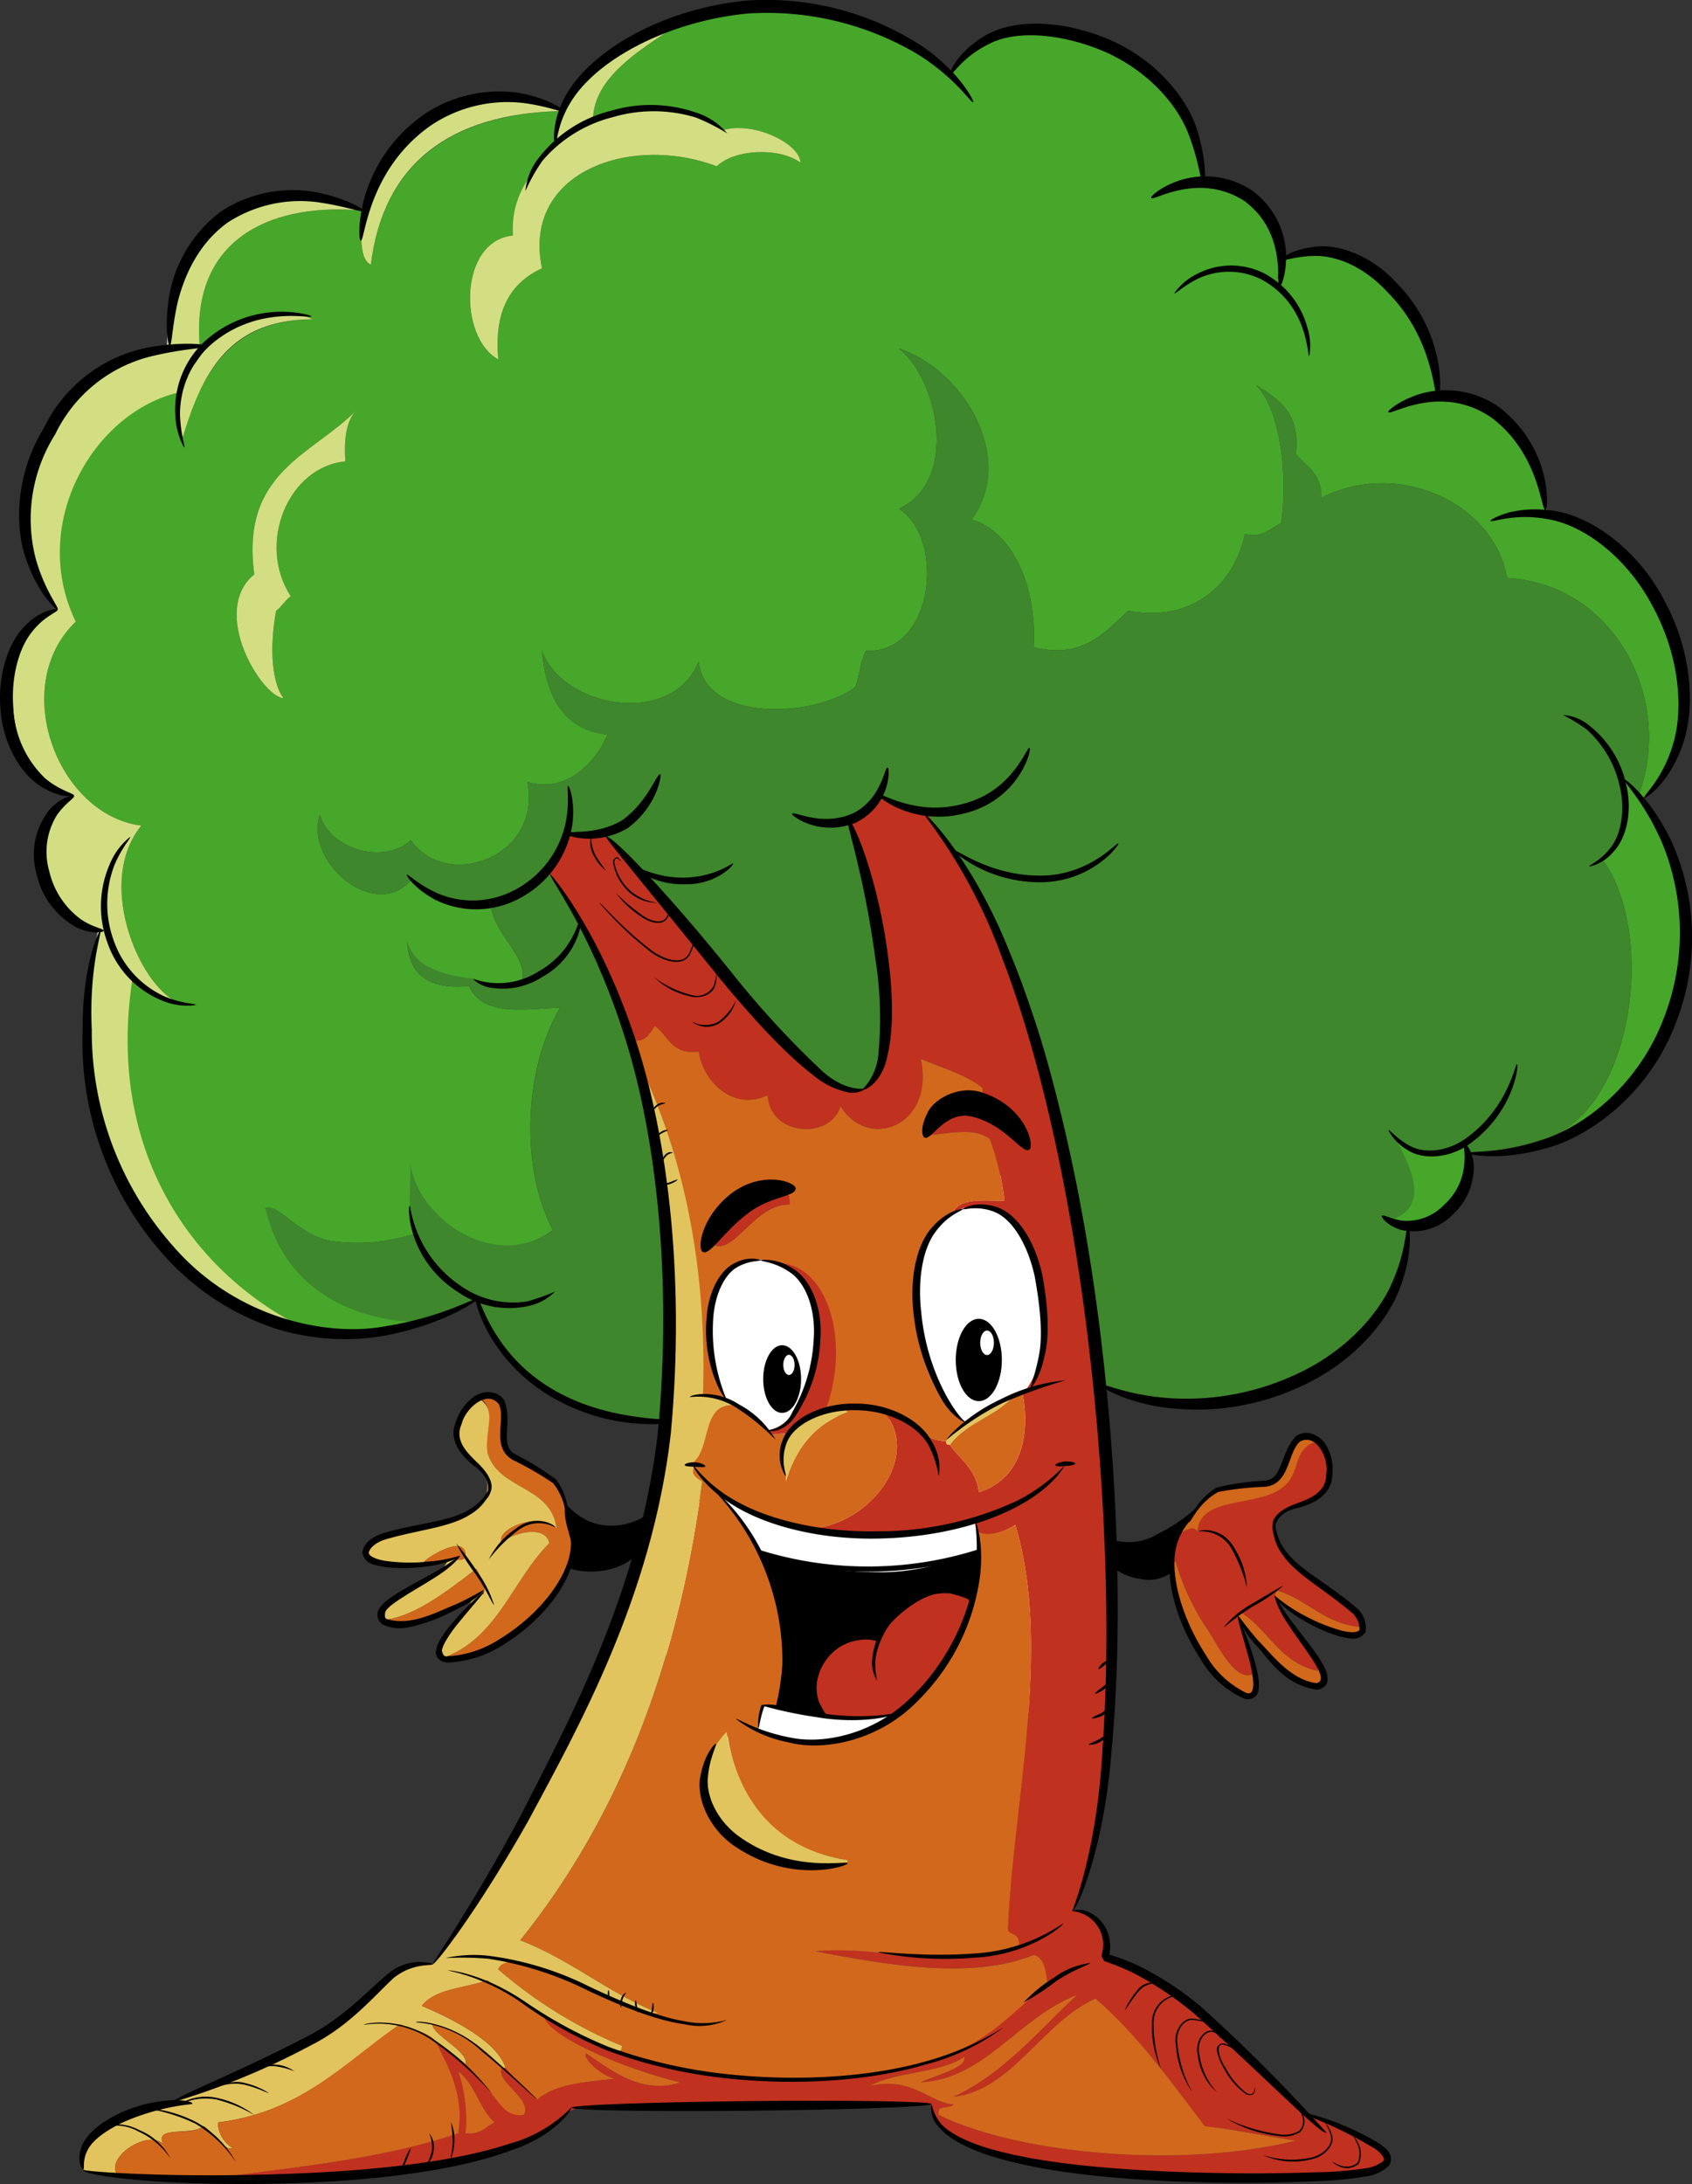 <svg xmlns="http://www.w3.org/2000/svg" width="201.061" height="259.45" viewBox="0 0 201.061 259.45">
  <rect x="0" y="0" width="201.061" height="259.45" fill="#333333" stroke="none"/>
  <g id="Raggruppa_717" data-name="Raggruppa 717" transform="translate(-6969.111 242.993)">
    <path id="Tracciato_1" data-name="Tracciato 1" d="M285.5,153.1a19.867,19.867,0,0,0,10.148,11.575,23.739,23.739,0,0,0,13.2,2.406c4.195-.519,6.661-1.8,6.857-1.566.079.026-2.176,1.581-6.609,2.31a23.456,23.456,0,0,1-13.932-2.351c-8.843-4.427-10.66-12.855-10.157-12.535" transform="translate(6740.696 -241.863)"/>
    <path id="Tracciato_18" data-name="Tracciato 18" d="M349.928,189.3c0,13.383-10.268,24.232-22.934,24.232S304.062,202.68,304.062,189.3s10.263-24.23,22.932-24.23,22.934,10.849,22.934,24.23" transform="translate(6743.887 -239.839)" fill="#fff"/>
    <path id="Tracciato_19" data-name="Tracciato 19" d="M349.586,159.181c0,10.576-5.377,19.149-12.009,19.149s-12.007-8.573-12.007-19.149,5.373-19.148,12.007-19.148,12.009,8.573,12.009,19.148" transform="translate(6747.476 -244.016)" fill="#fff"/>
    <path id="Tracciato_20" data-name="Tracciato 20" d="M325.232,161.329c0,8.485-4.117,15.363-9.194,15.363s-9.2-6.877-9.2-15.363,4.119-15.364,9.2-15.364,9.194,6.879,9.194,15.364" transform="translate(6744.351 -243.026)" fill="#fff"/>
    <path id="Tracciato_21" data-name="Tracciato 21" d="M276.779,75.521c-.163-2.617.085-4.819,1.3-6.057-5.224,5.3-13.772,7.287-12.113,19.47-5.357,4.438.916,14.562,3.462,14.714-1.644-2.266-1.512-7.071-.865-10.384.664-.491,1.063-1.243,1.727-1.73-4.059-6.231-.314-15.365,6.492-16.013m140.113,6.01c14.931.662,25.58,23.24,13.94,34.233,9.775,12.32,3.349,36.693-10.387,39.809,9.687-4.562,11.93-24.473,5.626-32.885,2.011-1.868,3.924-4.846,2.282-8.37.546-1.44,1.055-.769,2.047,1.012,4.344-11.316-2.671-25.244-15.581-25.963-1.428-8.676-12.7-14.248-22.069-9.519.079-2.817-1.755-3.726-3.029-5.191.585-4.914-2.1-6.552-4.761-8.222,2.832,2.708,3.863,10.367,3.028,16.442-1.314.559-2.02,1.729-4.324,1.3-1.287,6.121-6.439,10.514-13.849,9.089-2.874,2.643-5.429,5.779-11.252,4.328.453-7.664-2.824-13.906-7.355-15.146,5.4-7.493-1.19-17.931-8.652-20.338,4.827,3.894,7.051,15.819,0,19.036,5.5,3.46,4.244,17.208-3.9,16.878-.685,1.19-.749,3-1.3,4.329-4.62,3.482-17.716,4.352-18.606-3.031-3.215,7.865-16.191,5.441-18.607-1.3.506,5.4,2.474,9.352,7.789,9.952-1.45,3.351-4.8,6.977-9.519,5.626,1.763,8.958-9.618,13-13.846,6.924-3.277,2.972-9.682,1.034-10.82-3.028-1.852,5.5,6.426,12.724,10.82,7.786a12.683,12.683,0,0,0,5.19,3.03c2,.16,2.488.531,4.328,0,.474,3.726,5.034,6.457,3.463,9.52-5.094-.4-11.94-.468-13.413-5.195.218,3.965,2.7,5.67,7.356,5.195,1.623,3.854,7.287,2.649,10.817,2.6-4.191,7.022-4.88,18.7-.867,26.4-6.84,5.033-15.842.027-16.793-6.527,0,2.886-.218,5.841.349,6.961a21.886,21.886,0,0,1-9.952.865c-3.837-.7-6.256-4.518-7.79-3.894,3.624,6.908,8.63,12.43,19.042,12.548-.109.47-.862.291-.866.865-4.609,1.218-11.031,1.586-15.147,0-12.477-6.884-22.04-20.7-19.036-40.243a.892.892,0,0,1,.694.028l.251.231c.2.264.326.6.785.606,1.5.519,2.182,1.853,4.325,1.73-4.853-1.656-10.37-14.4-4.761-21.2-9.921-1.223-15.812-16.554-7.789-24.232-5.656-11.66,1.742-25.1,12.325-27.281.019,1.992-.4,4.248.224,5.645,2.328-7.628,5.651-14.255,15.581-14.279-4.033-1.975-9.687-.11-12.118,2.162-.441.281-.446.992-1.3.866-.985-12.282,8.022-16.736,18.606-16.014,1.777-.181.2,1.537.434,2.167.3,1.576.021,3.729,1.3,4.324,1.468-11.949,9.472-17.9,22.547-18.247,0,.289-.477.65-.477.938-.142.907.193,1.842-.118,2.579-1.581,3.722-5.387,5.655-5.077,11.268-6.454.646-6.467,12.166-1.729,14.714-.552-5.889,1.536-9.139,5.192-10.818-2.407-11.412,10.489-16.015,20.773-12.114,2.093-2.047,7.394-2.309,9.951-.434-.109-2.32-5.612-4.9-9.088-3.893-3.071-2.666-11.271-3.718-15.578-1.3.122-4.926,5.614-8.23,9.519-10.818,10.739-4.354,26.431-1.17,32.455,5.629,9.566-11.759,30.316-1.73,30.293,12.114-1.963.056-3.134.909-4.761,1.3,6.9-1.566,15.067,1.544,13.849,10.818.772-.672.282-2.6,1.3-3.029,11.323-.362,15.606,7.26,17.679,16.153-.488,1.245-2.487.77-3.833,1.156,9.82-1.277,15.937,4.418,16.879,13.413a3.889,3.889,0,0,0-2.689-.047,15.241,15.241,0,0,0-2.073.047,6.151,6.151,0,0,0,2.073-.047" transform="translate(6733.366 -263.703)" fill="#46a72a"/>
    <path id="Tracciato_22" data-name="Tracciato 22" d="M410.176,83.639c12.908.718,19.925,14.647,15.578,25.962-.989-1.781-1.079-1.5-2.227-1.985,1.645,3.524-.087,7.475-2.1,9.341,6.3,8.414,4.059,28.323-5.628,32.888-2.4,2.134-8.572,1.622-10.819,2.6v-.431a21,21,0,0,1-6.482-.613c.182,2.742,2.742,7.211-1.737,8.4-1.636.981,1.492.763,1.731,1.3-2.008,15.712-19.093,23.687-36.351,18.609-2.466-17.645-4.271-35.952-10.384-49.333-.218-.467-.715-1.114-.866-.433a103.9,103.9,0,0,0-9.518-18.175c5.162.117,8.31-1.783,10.384-4.757-3.068,2.854-8.378,5.554-13.845,3.462-1.079.061-1.343-.681-2.167-.868-.176-1.043.792-.938.433-2.16-1.315,3.442-4.106,5.41-9.519,4.757.63,1.679,4.244-.362,5.453.736l.17.994c2.875,7.206,7.422,20.876,2.6,28.994-.342,1.125-2.663,2.5-3.895,1.3-9.02-6.561-14.754-16.407-22.5-24.234-.487-.531-.379-.886.432-.866a15.7,15.7,0,0,1-4.328-3.029c-1.039-2.519-2.737-1.813-6.06-1.73v-1.3c-1.777,5.863-6.329,8.959-13.414,9.518a12.736,12.736,0,0,1-5.193-3.028c-4.391,4.938-12.667-2.284-10.818-7.79,1.138,4.065,7.542,6,10.818,3.031,4.231,6.077,15.612,2.033,13.848-6.926,4.716,1.35,8.069-2.273,9.52-5.624-5.316-.6-7.284-4.547-7.79-9.952,2.415,6.738,15.392,9.159,18.607,1.3.89,7.384,13.986,6.513,18.608,3.031.548-1.326.616-3.141,1.3-4.329,8.138.33,9.4-13.421,3.9-16.878,7.051-3.216,4.825-15.144,0-19.035,7.462,2.406,14.043,12.844,8.652,20.337,4.531,1.239,7.807,7.477,7.354,15.146,5.823,1.452,8.378-1.684,11.252-4.33,7.408,1.428,12.562-2.967,13.844-9.089,2.31.434,3.015-.737,4.329-1.3.835-6.075-.2-13.734-3.03-16.444,2.659,1.672,5.349,3.311,4.762,8.224,1.273,1.466,3.107,2.375,3.028,5.191,9.366-4.729,20.643.845,22.071,9.52" transform="translate(6738.011 -257.973)" fill="#3e872c"/>
    <path id="Tracciato_23" data-name="Tracciato 23" d="M387.35,139.066a6.9,6.9,0,0,1-8.881,7.321c1.886-.9,4.264-2.561.082-9.629,4.541,3.461,7.063.823,8.509.79Z" transform="translate(6756.302 -244.562)" fill="#46a72a"/>
    <path id="Tracciato_24" data-name="Tracciato 24" d="M291.511,259.5c-1.836-1.627-2.326-4.6-4.329-6.058a17.976,17.976,0,0,1,.867,7.356c1.795.212,2.379-.79,3.462-1.3m95.2,2.165c-3.639-.542-7.072-1.3-10.818-1.73-4.051-5.324-7.949-10.805-12.986-15.147-6.372,2.856-9.882,10.883-16.874,11.686,6.111-2.837,10.046-7.845,14.714-12.117-6.852,2.52-11,10.049-18.608,10.383,1.658-.8,5.524-1.678,5.192-3.027-2.908,2-8.1,1.7-11.249,3.46,5.175-1.162,7.281,2.15,9.95,2.163-.321.687-2.116-.1-1.73,1.3,10.045,4.872,29.59,6.28,42.408,3.029m.8-3.429c3.8,1.688,10.094,3.536,10.018,6.024a22.865,22.865,0,0,1-9.657,1.551c-3.32,0-6.49.216-9.807.216-13.605-.824-33.176-.291-34.691-8.655-6.483-.4-15.941.216-23.658,0-3.034.284-6.275-.074-9.59.143-2.737.179-5.481-.524-8.664.253-2,.495-2.972,2.488-4.758,3.462-9.785,5.345-22.811,3.734-37.646,4.761,9.835-1.268,19.86-2.355,28.125-5.194.861-5.045-1.8-8.87-2.595-10.818a26.725,26.725,0,0,1,3.462,2.6c2.479,1.693,4.264,6.308,6.922,6.058,1.139-1.878-3.444-4.038-2.595-5.628h.434c1.154,1.3,3.014,2.08,3.793,3.75,2.162-1.879,5.559-2.037,9.185-2.452-1.545-.341-3.746-2.294-3.46-3.028,2.807,1.814,6.509,5.028,11.251,3.461-5.726-1.363-15.436-5.142-16.445-7.789,3.373,1.571,6.139,2.847,9.089,3.9,6.384,3.322,22.221,5.084,31.589,2.161,7.979-.138,14.016-5.858,19.471-9.951-.314-.459-.072-3.146-1.733-3.462-7.513,3.09-18.115,1.033-25.96-.433,7.4-.7,17.05,2.312,24.231-.434.023-1.319-1.558-1.037-1.3-2.6.679-14.924,5.2-33.176.866-47.6-1.1.683-3.315,1.664-4.582.82-.431-2.146.05-.789.253-1.688-5.511,1.436-13.193,2.453-19.9,1.3,6.951-.539,13.084-8.512,8.654-13.847,1.875-.127,3.994,3.4,7.357,3.46-.079.368.167.406.433.433,1.265,1.761,3.13,2.929,3.46,5.624,4.51-1.379,6.217-5.961,5.195-11.682,5.547-6.275,2.386-26.184-8.224-21.637.823-1.631,3.589-1.315,6.06-1.3a32.071,32.071,0,0,0-1.729-7.357c-1.866-1.38-4.8-.66-7.358-.433,2.846-4.977,8.815-1.017,11.685,1.3.435-2.461-2.489-5.3-5.195-6.057v-.867c-2.013-1.593-4.826-2.38-7.356-3.461,1.714,8-6.264,10.994-9.518,5.627-1.26,4.1-8.474,3.513-8.656-1.3-3.852,1.863-7.577-1.272-8.223-5.195-3.193.456-3.589-1.884-5.193-3.028-.627.821-.965,1.917-2.6,1.733a2.12,2.12,0,0,0-.613-1.559c-.082-.351-.167-.7-.253-1.038-2.236-6.56-5.571-12.022-9.087-17.309.721-1.447,1.446-2.882,2.167-4.328,3.317-.084,5.017-.786,6.057,1.733l.178.357c8.959,9.077,14.609,21.352,26.219,27.767,1.232,1.208,3.551-.173,3.893-1.3,4.825-8.118.278-21.786-2.6-28.994l-.091-.911c.466-1.988,2.76-1.756,3.552-3.413.824.186,1.087.929,2.167.862v.434c.851.6,2.472.413,3.461.865,3.659,5.574,6.207,9.287,9.52,18.176,7.369,19.8,9.81,44.137,12.114,68.8,3.384.352,5.249-.809,7.356-1.73.223,1.147,2.474-1.487,3.031,0,.184-4.332,6.768-2.943,9.952-5.192,2.617-1.85,1.082-4.712,4.325-5.625,1.883,2.054,1.111,5.442,0,6.925a6.868,6.868,0,0,0-5.189,2.594c.413,7.229,8.172,7.114,10.384,12.551-4.409-.35-6.3-3.223-9.953-4.327-.562.575-.335.9.395,1.847.8,3.094,3.222,4.491,4.364,7.239v.433c-4.431-.9-5.819-4.854-9.085-6.925-.631-.016-.251,1.117,0,1.733a14.243,14.243,0,0,1,1.3,5.192v.431c-1.968.733-3.777-2.937-5.19-5.189a28.484,28.484,0,0,1-3.9-8.223c-.421.012-.337.526-.435.867a7.246,7.246,0,0,1-7.786-.867c.44,14.892.346,30.661-3.889,41.428,2.167.508,4.347,1.719,3.753,5.34,10.105,4,16.454,11.6,23.439,18.607" transform="translate(6736.378 -250.362)" fill="#c1311f"/>
    <path id="Tracciato_25" data-name="Tracciato 25" d="M376.6,187.165c-.55,2.739-7.243-1.392-9.475-2.833-.838-.541-1.041-.919-.476-1.495,3.651,1.109,5.541,3.977,9.951,4.328" transform="translate(6754.276 -236.874)" fill="#d2681c"/>
    <path id="Tracciato_26" data-name="Tracciato 26" d="M372.034,191.553c.938-.076.194,1.535.433,2.162-5.138-.343-6.691-4.454-9.4-7.213-.406-.539-.8-1.047-.124-1.441,3.264,2.071,4.651,6.023,9.086,6.925Z" transform="translate(6753.651 -236.503)" fill="#d2681c"/>
    <path id="Tracciato_27" data-name="Tracciato 27" d="M373.158,167.262v.433c-3.245.911-1.712,3.778-4.327,5.624-3.187,2.252-9.768.861-9.954,5.194-.555-1.489-2.806,1.146-3.029,0,4.842-4.077,3.507-5.52,11.687-6.056,1.777-.963,1.966-3.516,3.028-5.195Z" transform="translate(6752.527 -239.473)" fill="#d2681c"/>
    <path id="Tracciato_28" data-name="Tracciato 28" d="M361.04,242.173h9.952a23.272,23.272,0,0,1-9.952,0" transform="translate(6753.394 -226.974)" fill="#e2c45f"/>
    <path id="Tracciato_29" data-name="Tracciato 29" d="M365.366,192.852c.926.268.407,2.665,0,3.029-5.892-2.328-8.609-7.832-9.518-15.146.093-.338.012-.853.433-.865a28.486,28.486,0,0,0,3.892,8.22c1.41,2.254,3.226,5.924,5.193,5.195Z" transform="translate(6752.527 -237.369)" fill="#d2681c"/>
    <path id="Tracciato_30" data-name="Tracciato 30" d="M364.878,239.578c3.748.436,7.178,1.191,10.818,1.733-12.818,3.252-32.363,1.842-42.408-3.031-.385-1.4,1.41-.608,1.731-1.3-2.669-.015-4.775-3.33-9.95-2.167,3.145-1.756,8.341-1.462,11.248-3.461.331,1.349-3.534,2.229-5.192,3.027,7.6-.33,11.756-7.86,18.608-10.383-4.669,4.274-8.6,9.28-14.714,12.116,6.992-.8,10.5-8.827,16.878-11.684,5.033,4.34,8.93,9.824,12.981,15.144" transform="translate(6747.392 -230.006)" fill="#d2681c"/>
    <path id="Tracciato_31" data-name="Tracciato 31" d="M312.773,151.317c2.5,1.289,4.91-4.854,9.089-4.761-.072-.51.072-1.228-.434-1.3,0-.432.349-.517.434-.865-5.715-1.784-11.044,3.333-9.954,7.79.047-.53.129-1.029.866-.868m14.276,74c.268-.6,1.67-.066,1.733-.867-8.39-1.277-12.952-6.378-14.277-14.71-1.047,1.12-2.026,1.866-2.6,3.459-.985,8.63,5.615,12.607,15.142,12.119m-5.622-45.878c1.184-4.006,3.517-6.866,7.355-8.213a2.275,2.275,0,0,0-2.595-.431c2.374-7.155.091-17.463-6.06-17.311-8.985-2.835-9.283,9.881-6.255,15.5.152.569.526.755.633,1.372-.733-.858-2.108-.774-3.15-1.315.5-15.717-2.373-28.408-6.8-38.063-.418-1.316-.876-2.588-1.3-3.895,1.632.187,1.968-.912,2.595-1.73,1.6,1.141,2,3.484,5.195,3.028.644,3.923,4.367,7.058,8.22,5.195.183,4.812,7.4,5.4,8.655,1.3,3.252,5.37,11.236,2.371,9.521-5.624,2.527,1.081,5.341,1.867,7.356,3.461v.867c-3.355-1.544-8.076,1.379-6.495,4.758,2.564-.225,5.492-.949,7.356.433a31.668,31.668,0,0,1,1.734,7.356c-2.47-.016-5.237-.333-6.057,1.3-8.1,3.831-4.684,21.45,1.366,24.945-.335,1.249-1.649,1.313-2.23,2.315-3.365-.061-5.484-3.584-7.362-3.46,4.432,5.337-1.7,13.31-8.653,13.849-3.694-.777-7.87-1.94-10.558-3.728,4.327,5.141,9.027,14.232,6.664,24.93-.722,0-1.206-.181-1.93-.181-.188.972-.407,2.081-.541,2.759,4.653,3.274,14.653,1.383,17.721-2.933l.05-.074.28-.438c2.9-3.159,5.658-6.455,6.923-11.248,1.357-1.746,1.857-6.247,1.046-8.812,1.268.848,3.475-.026,4.58-.708,4.338,14.422-.184,32.674-.864,47.6-.261,1.559,1.449.253,1.294,2.6-7.181,2.743-16.829-.263-24.231.434,7.845,1.464,18.449,3.523,25.962.433,1.658.315,1.419,3,1.734,3.462-5.456,4.091-7.711,8.544-19.394,10.419-9.52,2.022-25.284.693-31.67-2.629.37.076.409-.171.435-.434a54.2,54.2,0,0,1-14.715-9.089c.749-3.21,7.888,2.145,9.089.865.965,1.827,7.129,4.094,9.952,4.328-5.971-2.393-10.407-6.325-16.443-8.655,11.324-14.062,18.71-32.059,21.636-54.523-2.687-1.289.351-1.95-1.729-2.6,2.639-1.257,1.461-6.327,5.192-6.491,2.012.442,2.908,2,4.327,3.028-.073.943,1.536.195,2.165.435-1.1,1.511,0,3.825,0,5.616" transform="translate(6741.081 -246.465)" fill="#d2681c"/>
    <path id="Tracciato_32" data-name="Tracciato 32" d="M341.881,162.811c1.022,5.721-.685,10.3-5.195,11.681-.33-2.694-2.195-3.86-3.46-5.625,1.921-2.7,5.75-3.477,7.789-6.056Z" transform="translate(6748.753 -240.215)" fill="#d2681c"/>
    <path id="Tracciato_33" data-name="Tracciato 33" d="M341.08,162.811c-2.038,2.579-5.868,3.36-7.789,6.056-.264-.025-.511-.063-.435-.433.586-1,1.925-1.04,2.263-2.289,2.139-.892,3.855-2.411,5.961-3.334" transform="translate(6748.689 -240.215)" fill="#e2c45f"/>
    <path id="Tracciato_34" data-name="Tracciato 34" d="M338,184.182c-1.264,4.8-4.341,8.525-7.243,11.684l-.273.438-.055.073c-1.719,2.042-6.444,1.615-10.056,1.218-2.809-4.393,1.372-10.8,6.488-8.652,1.009-3.371,7.836-9.254,11.139-4.761" transform="translate(6746.458 -236.921)" fill="#c1311f"/>
    <path id="Tracciato_35" data-name="Tracciato 35" d="M329.188,193.963l-.278.435Z" transform="translate(6748.033 -235.018)" fill="#c1311f"/>
    <path id="Tracciato_36" data-name="Tracciato 36" d="M325.286,212.46c-.065.8-1.466.266-1.733.865-8.409-.818-15.02-2.89-15.351-11.792a13.358,13.358,0,0,1,2.666-4.327c1.329,8.334,6.027,13.978,14.418,15.254" transform="translate(6744.578 -234.477)" fill="#e2c45f"/>
    <path id="Tracciato_37" data-name="Tracciato 37" d="M321.368,164.331a2.171,2.171,0,0,1,2.6.435c-3.839,1.349-6.17,4.2-7.356,8.21,0-1.79-1.1-4.1,0-5.616a6.609,6.609,0,0,1,4.761-3.029" transform="translate(6745.899 -240.005)" fill="#e2c45f"/>
    <path id="Tracciato_38" data-name="Tracciato 38" d="M315.549,149.46c6.151-.152,9.077,9.12,6.021,17.507a6.314,6.314,0,0,0-4.721,2.831c-.631-.239-2.238.506-2.164-.433,6.673-1.206,8.427-18.26.865-19.905" transform="translate(6745.659 -242.443)" fill="#c1311f"/>
    <path id="Tracciato_39" data-name="Tracciato 39" d="M318.209,143.712c-4.179-.1-6.587,6.05-9.089,4.762a14.185,14.185,0,0,1,8.656-6.059c.507.068.364.788.433,1.3" transform="translate(6744.731 -243.618)" fill="#c1311f"/>
    <path id="Tracciato_40" data-name="Tracciato 40" d="M323.637,39.752c-2.558-1.872-7.857-1.609-9.953.434-10.281-3.9-23.178.7-20.771,12.117-3.656,1.679-5.745,4.928-5.191,10.818-4.737-2.548-4.725-14.069,1.729-14.714-.316-5.7,3.291-8.185,5.077-11.322.278-.688-.014-1.692.117-2.526,2.7-5.523,7.736-8.706,13.847-10.818-3.908,2.587-9.4,5.89-9.519,10.818,4.307-2.417,12.5-1.365,15.576,1.3,3.476-1.008,8.98,1.573,9.089,3.893" transform="translate(6740.601 -263.418)" fill="#d3de82"/>
    <path id="Tracciato_41" data-name="Tracciato 41" d="M321.709,169.319c-.106-.621.882.757.729.188.622.244-.691-.575-.447.047-3.733.164-2.294,5.812-4.936,7.07,1.3.16-.728.877,1.473,2.019-2.927,22.464-10.311,40.459-21.636,54.523,6.035,2.329,10.47,6.261,16.441,8.655-2.95.167-10.068-3.7-10.068-3.7s-8.224-4.109-8.971-1.495a54.109,54.109,0,0,0,14.711,9.091c-.026.263-.126.706-.494.627-2.95-1.045-5.652-2.518-9.024-4.09-1.681-1.925-4.457-2.758-6.489-4.328-2.682.93-6.229.987-7.789,3.03,3.851,1.63,8.98,4.284,9.95,7.356h-.434a16.612,16.612,0,0,0-8.22-5.195c-.26,1.144,4.435,3.336,3.895,4.761a26.716,26.716,0,0,0-3.463-2.6c-.818-.83-3.019-1.552-4.388-2.056-6.573,4.539-11.68,10.363-21.575,11.576a3.614,3.614,0,0,0,1.732,3.028c-.834.525-2.349-1.962-3.461-2.6-1.147,1.231-5.959-.12-4.761,2.166-1.813-1.914-7.457,1.858-5.191,3.891-1.307-.564-3.019-.294-4.323-.86-.249-7.015,9.7-7,17.3-10.387,3.609-1.613,6.924-3.021,9.954-4.762,4.848-2.783,8.987-9.776,14.359-9.3a175,175,0,0,0,25.021-49.111c.642-.368.624-1.4.862-2.166-.12-.646-4.038.818-4.758-.434,6.358.676,6.788-9.051,7.355-16.007,1.069-13.09-1.331-29.338-3.458-38.082,4.428,9.654,7.519,22.4,7.017,38.116,1.044.544,2.355.169,3.085,1.027" transform="translate(6734.027 -245.66)" fill="#e2c45f"/>
    <path id="Tracciato_42" data-name="Tracciato 42" d="M310.177,234.633c-4.742,1.566-8.445-1.65-11.252-3.461-.285.733,1.914,2.687,3.462,3.027-3.624.414-7.059.612-9.223,2.488a30.43,30.43,0,0,1-3.76-3.785c-.97-3.07-6.1-5.723-9.952-7.356,1.56-2.044,5.111-2.1,7.789-3.029,2.035,1.571,5.068,2.491,6.753,4.419,1.008,2.641,10.458,6.335,16.183,7.7" transform="translate(6739.781 -230.253)" fill="#d2681c"/>
    <path id="Tracciato_43" data-name="Tracciato 43" d="M306.6,128.128c2.923,12.133,5.932,29.315,3.8,46.54-10.936-.749-18.049-5.449-21.354-13.827,1.019-.007,1.272.746,2.6.434-1.717-.88-4.118-1.078-5.195-2.6-1.225.8,3.219.839,1.6,2.127a44.838,44.838,0,0,1-6.355,2.2c-.785.253-15.064.109-18.174-13.415,1.532-.622,3.95,3.2,7.79,3.9a21.832,21.832,0,0,0,9.953-.869c-.86-2.271-.5-5.37-.5-8.257.953,6.556,10.1,12.86,16.94,7.826-4.017-7.7-3.327-19.372.865-26.394-3.531.049-9.188,1.258-10.817-2.6-4.661.475-7.135-1.23-7.357-5.192.991,3.17,4.425,3.9,8.1,4.386.653.461,1.842.9,5.316.806,1.568-3.065-2.993-5.795-3.465-9.522a16.521,16.521,0,0,0,6.924-3.894c3.514,5.288,6.85,10.748,9.086,17.309a1.528,1.528,0,0,0,.252,1.04" transform="translate(6737.121 -249.063)" fill="#3e872c"/>
    <path id="Tracciato_44" data-name="Tracciato 44" d="M306.281,179.209c-.239.769-.221,1.8-.865,2.165-2.245.934-5.322,3.324-8.653,1.73-3.417,5.1-6.662,10.366-14.713,10.818,6.059-2.448,7.843-9.175,12.114-13.413-.441-2.373-4.785-1.1-5.625,0-1.006-1.733,4.877-3.96,6.49-1.733-.595-5.174-6.993-4.547-8.22-9.085-.245-3.091,1.006-5.022-.865-6.493,3.615-.869,2.386,3.093,2.595,5.628,1.424,2.181,4.3,2.911,6.49,4.328.833,3.21,2.542,5.537,6.491,5.623.722,1.248,4.641-.215,4.761.433" transform="translate(6740.214 -240.171)" fill="#d2681c"/>
    <path id="Tracciato_45" data-name="Tracciato 45" d="M300.222,124.614c.085.341.17.687.252,1.038a1.514,1.514,0,0,1-.252-1.038" transform="translate(6743.245 -246.588)" fill="#3e872c"/>
    <path id="Tracciato_46" data-name="Tracciato 46" d="M296.453,178.723c-1.613-2.227-7.5,0-6.49,1.733.839-1.1,5.184-2.376,5.625,0-4.271,4.238-6.055,10.964-12.117,13.412v.434c-2.49-2.727,2.275-5.05,3.029-7.356.7.12.745-.413,1.3-.434.255-1.553-.5-2.094-.865-3.028-3.065,2.352-7.209,5.658-10.818,6.057-.6-3.631,5.922-3.881,7.356-6.924.647-.931,1.06.31,2.165-.432.313-3.548-5.837.878-4.761.432-1.975.952-5.876.117-7.356-.866,3.388-4.854,14.206-1.918,14.711-7.79.327-3.77-7.851-5.8-.784-10.565,1.869,1.472.537,3.15.784,6.241,1.23,4.538,7.628,3.91,8.223,9.085" transform="translate(6738.792 -240.117)" fill="#e2c45f"/>
    <path id="Tracciato_47" data-name="Tracciato 47" d="M288.789,232.161c-.848,1.588,3.736,3.749,2.595,5.624-2.77.216-2.732-1.983-6.922-6.057.541-1.425-4.156-3.617-3.9-4.761a16.637,16.637,0,0,1,8.223,5.194" transform="translate(6739.965 -229.511)" fill="#d2681c"/>
    <path id="Tracciato_48" data-name="Tracciato 48" d="M273.149,46.292c2.085-9.712,11.895-18.191,23.736-13.92-13.072.341-20.971,6.3-22.438,18.247-1.278-.6-1-2.753-1.3-4.327" transform="translate(6738.729 -262.168)" fill="#d3de82"/>
    <path id="Tracciato_49" data-name="Tracciato 49" d="M286.564,180.612c.363.936,1.122,1.477.863,3.028-.55.022-.6.554-1.3.433-3.036,1-6.307,4.072-10.384,2.595,3.608-.4,7.755-3.7,10.818-6.056" transform="translate(6739.163 -237.245)" fill="#d2681c"/>
    <path id="Tracciato_50" data-name="Tracciato 50" d="M283.162,231.789c2,1.457,2.491,4.433,4.328,6.057-1.084.508-1.666,1.511-3.462,1.3a17.955,17.955,0,0,0-.866-7.356" transform="translate(6740.4 -228.706)" fill="#d2681c"/>
    <path id="Tracciato_51" data-name="Tracciato 51" d="M279.843,180.13c-1.078.446,5.071-3.98,4.761-.435-1.107.748-1.518-.5-2.167.435Z" transform="translate(6739.825 -237.629)" fill="#d2681c"/>
    <path id="Tracciato_52" data-name="Tracciato 52" d="M286.4,229.131c.8,1.945,3.457,5.771,2.595,10.818-8.265,2.838-18.289,3.925-28.127,5.195H248.746c-2.26-2.039,3.383-5.81,5.195-3.9-1.2-2.285,3.548-.9,4.7-2.128,1.112.632,2.693,3.084,3.527,2.564a3.62,3.62,0,0,1-1.732-3.031c9.893-1.21,15.066-7.145,21.636-11.683,1.451.708,3.437.89,4.328,2.163" transform="translate(6734.57 -229.511)" fill="#d2681c"/>
    <path id="Tracciato_53" data-name="Tracciato 53" d="M274.811,62.682c-1.215,1.237-1.463,3.443-1.3,6.057-6.806.648-10.552,9.782-6.49,16.013-.666.488-1.063,1.243-1.729,1.733-.645,3.313-.78,8.115.865,10.384-2.546-.152-8.819-10.276-3.462-14.714-1.657-12.185,6.887-14.168,12.117-19.472" transform="translate(6736.634 -256.921)" fill="#d3de82"/>
    <path id="Tracciato_54" data-name="Tracciato 54" d="M276,42.475C265.4,41.753,256.4,46.2,257.388,58.489h-3.893c.294-12.1,9.5-20.78,22.5-16.014" transform="translate(6735.45 -260.515)" fill="#d3de82"/>
    <path id="Tracciato_55" data-name="Tracciato 55" d="M261.31,55.693c2.433-2.272,8.087-4.138,12.117-2.165-9.929.026-13.1,6.364-15.427,13.992-.622-1.4-.251-3.359-.271-5.356-10.278,2.271-18.085,15.621-12.433,27.281-8.022,7.677-2.131,23.009,7.79,24.23-5.607,6.806-.092,19.551,4.761,21.206-2.141.121-2.825-1.211-4.325-1.73a7.11,7.11,0,0,1-.783-.608l-.253-.231c-2.936-2.824-4.292-8.069-3.282-12.757-1.651,5.378.519,9.557,2.813,12.4-3.007,19.548,6.334,33.687,18.813,40.569-17.677-4.9-27.222-23.616-22.932-46.3-5.991-1.287-8.9-11.977-3.462-16.01-7.812-1.783-9.383-19.1-1.365-22.251-9.157-12.619.268-31.04,15.644-30.974,3.881-.723-.6,1.666-.173,2.9a17.85,17.85,0,0,0,2.769-4.2" transform="translate(6732.826 -258.587)" fill="#d3de82"/>
    <path id="Tracciato_56" data-name="Tracciato 56" d="M250.633,121.161l-.253-.232Z" transform="translate(6734.931 -247.203)" fill="#e2c45f"/>
    <path id="Tracciato_57" data-name="Tracciato 57" d="M285.025,220.867c.063.331-2.208-.265-4.666,1.66-2.208,2.034-5.275,5.711-9.744,7.962a87.718,87.718,0,0,1-16.512,6.817c-.216-.446,7.334-3.328,15.952-7.812,4.409-2.244,7.2-5.493,9.832-7.623a5.826,5.826,0,0,1,5.139-1" transform="translate(6735.551 -230.565)"/>
    <path id="Tracciato_58" data-name="Tracciato 58" d="M294.506,109.9c.034-.1,5.317,5.935,9.538,17.881,4.291,11.866,6.6,29.487,4.8,48.639-2.254,19.392-11.058,34.989-16.948,45.973-6.2,10.967-11.093,17.114-11.289,16.95-.134-.1,4.4-6.423,10.337-17.479,5.622-11.034,14.192-26.7,16.365-45.58,1.793-18.974-.328-36.359-4.292-48.15-3.894-11.868-8.806-18.073-8.507-18.232" transform="translate(6739.973 -249.043)"/>
    <path id="Tracciato_59" data-name="Tracciato 59" d="M345.684,215.488a2.362,2.362,0,0,1,1.687,0,4.3,4.3,0,0,1,2.79,3.611,4.887,4.887,0,0,1-.064,1.616l-.038.214-.02.107-.008.055,0,.012,0,.008c-.594-1.144-.161-.316-.292-.571l.024.007.385.124.794.258a22.422,22.422,0,0,1,3.331,1.407,37.26,37.26,0,0,1,6.828,4.6A201.629,201.629,0,0,1,375.907,241.8c-.418.5-7.051-6.329-15.54-13.979a39.79,39.79,0,0,0-6.59-4.547,22.856,22.856,0,0,0-3.157-1.446l-.753-.279-.365-.135-.027-.009c-.134-.256.294.571-.3-.574v-.007l0-.011.008-.042.022-.082.035-.17a4.159,4.159,0,0,0,.118-1.324,3.983,3.983,0,0,0-3.674-3.7" transform="translate(6750.83 -231.45)"/>
    <path id="Tracciato_60" data-name="Tracciato 60" d="M330.421,103.593c.12-.226,5.873,5.253,10.444,16.766,4.719,11.37,8.711,27.988,10.889,46.585s2.335,35.661,1.176,47.925c-.92,12.35-4.332,19.512-4.7,19.267,0,.007,2.974-7.078,3.614-19.357.875-12.191.563-29.151-1.621-47.659-2.168-18.494-5.96-35.017-10.369-46.359a63.134,63.134,0,0,0-9.435-17.169" transform="translate(6748.285 -250.097)"/>
    <path id="Tracciato_61" data-name="Tracciato 61" d="M324.636,136.385a6.857,6.857,0,0,0,1.858-4.194,44.977,44.977,0,0,0-.418-11.616c-1.2-9.152-3.517-16.277-3.335-16.375.581-.294,3.647,6.868,4.86,16.17.624,4.636.718,8.952-.041,12.034-.583,3.266-2.905,4.323-2.924,3.981" transform="translate(6747.002 -249.996)"/>
    <path id="Tracciato_62" data-name="Tracciato 62" d="M298.216,106.111c.461-.495,7.34,6.659,14.9,16.081A109.018,109.018,0,0,0,323.5,133.542c2.919,2.89,5.384,2.468,5.446,2.478.048.049-.509.544-1.742.475a9.344,9.344,0,0,1-4.389-2.107c-3.246-2.455-6.994-6.558-10.878-11.21-7.608-9.47-13.819-16.915-13.719-17.066" transform="translate(6742.912 -249.679)"/>
    <path id="Tracciato_63" data-name="Tracciato 63" d="M292.045,159.315c.067.025-3.691,2.958-11.057,4.415a27.739,27.739,0,0,1-13.024-.772,30.573,30.573,0,0,1-13.37-8.74,38.052,38.052,0,0,1-9.671-26.811c-.075-7.462,1.932-11.867,2.1-11.737.215.074-1.366,4.38-1.017,11.742a38.474,38.474,0,0,0,9.719,25.772c7.342,8.436,18.067,10.751,25.088,9.472,7.147-1.125,11.093-3.68,11.227-3.342" transform="translate(6734.012 -248.081)"/>
    <path id="Tracciato_64" data-name="Tracciato 64" d="M248.24,117.969c.034.142-1.319.5-3.239-.42a9.535,9.535,0,0,1-4.726-6.3,8.49,8.49,0,0,1,1.569-7.732c1.484-1.536,2.842-1.722,2.873-1.6.134.25-.986.816-2.02,2.275a8.294,8.294,0,0,0-.929,6.681,9.8,9.8,0,0,0,3.776,5.733c1.485,1.006,2.715,1.089,2.7,1.361" transform="translate(6733.193 -250.38)"/>
    <path id="Tracciato_65" data-name="Tracciato 65" d="M245.295,105.084c.029.109-1.776.316-4.092-1.208-2.315-1.509-4.382-5.033-4.657-9.147-.324-4.091.97-7.911,2.954-9.858,1.966-2.008,3.869-2.029,3.838-1.9.1.279-1.53.7-3.016,2.617-1.532,1.856-2.532,5.293-2.243,9.019a12.289,12.289,0,0,0,3.785,8.407c1.85,1.552,3.5,1.771,3.43,2.072" transform="translate(6732.614 -253.544)"/>
    <path id="Tracciato_66" data-name="Tracciato 66" d="M243.014,87.478c-.076.1-2.161-1.642-3.618-5.649-1.541-3.89-1.429-10.408,1.973-15.889a17.454,17.454,0,0,1,12.768-9.666c4.161-.69,6.734-.258,6.727-.109.008.272-2.577.243-6.491,1.172a17.188,17.188,0,0,0-11.638,9.311,18.852,18.852,0,0,0-2.3,14.855c1.1,3.84,2.825,5.807,2.581,5.974" transform="translate(6732.939 -258.054)"/>
    <path id="Tracciato_67" data-name="Tracciato 67" d="M253.811,58.769c-.145.013-.547-1.943-.162-5.146a16.029,16.029,0,0,1,6.21-10.795A15.551,15.551,0,0,1,272.143,40.7c3.146.788,4.828,1.889,4.765,2.016-.1.258-1.933-.47-4.962-.945a15.8,15.8,0,0,0-11.195,2.312c-3.739,2.665-5.344,6.813-6.033,9.734-.635,2.992-.63,4.946-.907,4.949" transform="translate(6735.449 -260.66)"/>
    <path id="Tracciato_68" data-name="Tracciato 68" d="M273.243,47.924c-.147,0-.378-1.961.433-5.019a18.155,18.155,0,0,1,7.055-9.933A15.9,15.9,0,0,1,292.666,30.5c3.117.69,4.729,1.873,4.658,1.985-.111.263-1.869-.538-4.825-.911a16.338,16.338,0,0,0-10.9,2.669c-7.681,5.371-7.839,13.979-8.352,13.678" transform="translate(6738.721 -262.34)"/>
    <path id="Tracciato_69" data-name="Tracciato 69" d="M293.03,38.125c-.061.189-.895-3.947,3.069-8.334,3.8-4.241,11.078-7.961,19.663-8.819A33.865,33.865,0,0,1,336.674,26.4c4.683,3.254,6.188,6.628,6.071,6.638-.244.2-2.041-2.854-6.669-5.726a35.064,35.064,0,0,0-20.2-4.8c-8.134.8-15.265,4.247-18.977,8.028-3.891,3.859-3.51,7.7-3.866,7.588" transform="translate(6742.028 -263.893)"/>
    <path id="Tracciato_70" data-name="Tracciato 70" d="M333.172,29.475c-.1.022.651-2.613,4.215-4.712,3.589-2.173,9.611-1.856,15.143.589,5.569,2.516,9.28,7.267,10.259,11.155,1.1,3.842.751,6.317.641,6.3-.306.031-.372-2.419-1.67-5.95-1.206-3.578-4.632-7.711-9.9-10.124-5.183-2.272-10.7-2.722-13.981-1.007-3.326,1.624-4.461,3.961-4.71,3.743" transform="translate(6748.743 -263.491)"/>
    <path id="Tracciato_71" data-name="Tracciato 71" d="M353.735,41.389c-.089-.121.921-1.148,3.091-1.961a10.043,10.043,0,0,1,8.82,1.056,9.849,9.849,0,0,1,4.127,7.882c-.019,2.323-.627,3.631-.773,3.592-.586.211,1.123-6.285-4.225-10.2-5.584-3.543-11.027.247-11.041-.365" transform="translate(6752.174 -260.896)"/>
    <path id="Tracciato_72" data-name="Tracciato 72" d="M366.817,47.641c-.082-.121,1.3-1.263,4.115-1.6,2.826-.433,6.877,1.086,9.724,4.232,6.241,6.255,5.341,14.112,4.949,13.8-.469.13-.285-7.014-6.063-12.74-2.669-2.9-6.021-4.307-8.555-4.211-2.531.026-4.077.761-4.17.512" transform="translate(6754.357 -259.71)"/>
    <path id="Tracciato_73" data-name="Tracciato 73" d="M377.888,63.2c-.082-.117,1.069-1.2,3.482-2.045a10.974,10.974,0,0,1,9.648,1.463c6.611,5.113,5.8,12.551,5.554,12.233-.556.261-.635-6.615-6.44-10.973-6.156-4.22-12.265-.014-12.244-.678" transform="translate(6756.204 -257.264)"/>
    <path id="Tracciato_74" data-name="Tracciato 74" d="M388.286,74.1c-.1-.037,2.485-1.826,7.186-1.218,4.666.543,10.394,4.634,13.578,10.906,3.321,6.207,3.608,13.082,1.9,17.414-1.672,4.415-4.391,5.97-4.4,5.851-.251-.205,2.086-2.014,3.368-6.194,1.322-4.106.9-10.482-2.235-16.353-3.026-5.93-8.182-9.789-12.408-10.555-4.252-.841-6.928.482-6.994.149" transform="translate(6757.939 -255.241)"/>
    <path id="Tracciato_75" data-name="Tracciato 75" d="M348.367,164.481c.11-.253,2.551,1,6.813,1.54a30.73,30.73,0,0,0,16.275-2.5c6-2.615,10.17-7.209,11.826-11.122,1.732-3.915,1.576-6.738,1.879-6.708.112-.042.694,2.838-.874,7.128-1.484,4.27-5.869,9.359-12.2,12.1a29.029,29.029,0,0,1-17.083,2.173c-4.408-.855-6.729-2.5-6.641-2.616" transform="translate(6751.279 -243.071)"/>
    <path id="Tracciato_76" data-name="Tracciato 76" d="M377.218,145.917c.158-.219.991.356,2.4.572a6.156,6.156,0,0,0,4.96-1.835c3.541-3.213,2.159-7.292,2.431-7.344.117-.1.953.7,1.132,2.455a7.658,7.658,0,0,1-2.5,6.007,6.5,6.5,0,0,1-6.266,1.778c-1.664-.587-2.252-1.533-2.149-1.632" transform="translate(6756.091 -244.471)"/>
    <path id="Tracciato_77" data-name="Tracciato 77" d="M385.94,144.666c-.015-.328,3.539.16,8.741-1.555,5.169-1.585,11.581-6.586,14.567-14.429a27.991,27.991,0,0,0-.126-20.768c-2.159-5.069-4.8-7.488-4.553-7.683.04-.1,3.024,2.058,5.546,7.239a27.726,27.726,0,0,1,.565,21.769c-3.139,8.3-10.166,13.535-15.674,14.91-5.555,1.517-9.116.6-9.065.517" transform="translate(6757.548 -250.657)"/>
    <path id="Tracciato_78" data-name="Tracciato 78" d="M335.418,143.977c.1.18-1.662.572-3.2,2.65-1.585,2.042-2.211,5.765-1.744,9.72.778,8.162,5.179,13.482,5.534,13.014-.027.225-1.847-.482-3.2-2.911a25.577,25.577,0,0,1-3.248-10c-.485-4.085.272-8.082,2.142-10.218,1.851-2.161,3.759-2.306,3.718-2.253" transform="translate(6748.117 -243.359)"/>
    <path id="Tracciato_79" data-name="Tracciato 79" d="M342.6,165.487c-.158-.06.492-1.483.963-3.87.516-2.385.209-5.777-.46-9.488-.761-3.559-2.516-6.75-4.722-7.686-2.2-.909-3.818-.163-3.825-.394-.068.012,1.478-1.048,4.077-.2,2.617.953,4.573,4.352,5.375,8.128.68,3.732.9,7.309.191,9.783a9.856,9.856,0,0,1-1.6,3.73" transform="translate(6748.975 -243.434)"/>
    <path id="Tracciato_80" data-name="Tracciato 80" d="M314.9,149.2c.015.194-1.212-.027-2.729.816-1.553.824-2.671,3.194-2.9,5.9a21.28,21.28,0,0,0,1.531,9.769c-.2.25-2.931-4.01-2.316-9.847.223-2.833,1.549-5.5,3.42-6.314a3.991,3.991,0,0,1,3-.327" transform="translate(6744.61 -242.511)"/>
    <path id="Tracciato_81" data-name="Tracciato 81" d="M314.963,169.384a3.587,3.587,0,0,0,2.772-2.154,19.128,19.128,0,0,0,2.523-8.583c.28-3.516-.905-6.758-2.851-8.022-1.887-1.3-3.5-1.232-3.434-1.446a5.964,5.964,0,0,1,3.751.984c2.25,1.277,3.636,4.873,3.326,8.526a17.744,17.744,0,0,1-2.851,8.853c-1.35,2.208-3.376,2.09-3.237,1.842" transform="translate(6745.541 -242.494)"/>
    <path id="Tracciato_82" data-name="Tracciato 82" d="M332.934,168.473c-.129-.072,2.3-2.909,6.392-4.793a21.242,21.242,0,0,1,7.7-2.251,60.314,60.314,0,0,0-7.485,2.7,33.042,33.042,0,0,0-6.607,4.342" transform="translate(6748.704 -240.449)"/>
    <path id="Tracciato_83" data-name="Tracciato 83" d="M306.771,163.19c-.167-.216,2.889-1.06,5.849.889a10.855,10.855,0,0,1,4.327,4.2,25.64,25.64,0,0,0-4.58-3.771,8.5,8.5,0,0,0-5.6-1.319" transform="translate(6744.338 -240.213)"/>
    <path id="Tracciato_84" data-name="Tracciato 84" d="M316.592,172.421a4.73,4.73,0,0,1-.389-4.171c.937-2.734,4.826-4.576,8.826-4.448,4.058.01,7.662,2.058,8.93,4.485a5.881,5.881,0,0,1,.835,4.134,11.72,11.72,0,0,0-1.311-3.846c-1.287-2.149-4.618-3.963-8.471-3.982-3.805-.112-7.365,1.531-8.287,3.865-.867,2.329.1,3.957-.133,3.964" transform="translate(6745.867 -240.051)"/>
    <path id="Tracciato_85" data-name="Tracciato 85" d="M330.711,137.521c-.328-.115-.545-1.2.266-2.795.615-1.644,3.617-3.477,6.459-2.593,5.591,1.762,6.429,6.819,5.611,6.855-.767.363-2.762-2.867-6.374-3.874-3.425-1.087-5.124,2.8-5.961,2.406" transform="translate(6748.284 -245.372)"/>
    <path id="Tracciato_86" data-name="Tracciato 86" d="M339.308,160.057c0,2.7-1.229,4.891-2.741,4.891s-2.739-2.188-2.739-4.891,1.224-4.89,2.739-4.89,2.741,2.188,2.741,4.89" transform="translate(6748.854 -241.491)"/>
    <path id="Tracciato_87" data-name="Tracciato 87" d="M337.948,157.816c0,.8-.365,1.456-.814,1.456s-.816-.652-.816-1.456.364-1.455.816-1.455.814.652.814,1.455" transform="translate(6749.269 -241.291)" fill="#fff"/>
    <path id="Tracciato_88" data-name="Tracciato 88" d="M318.723,161.874c0,2.22-1.008,4.019-2.252,4.019s-2.25-1.8-2.25-4.019,1.007-4.019,2.25-4.019,2.252,1.8,2.252,4.019" transform="translate(6745.582 -241.042)"/>
    <path id="Tracciato_89" data-name="Tracciato 89" d="M317.607,160.031c0,.659-.3,1.195-.67,1.195s-.671-.536-.671-1.195.3-1.2.671-1.2.67.538.67,1.2" transform="translate(6745.923 -240.879)" fill="#fff"/>
    <path id="Tracciato_90" data-name="Tracciato 90" d="M357.554,177.365a7.806,7.806,0,0,1,3.336-4.093,30.733,30.733,0,0,1,5.662-.812c2.222-.121,1.816-3.231,3.74-5.272,1.353-1.015,3.015.043,3.591,1.072a5.547,5.547,0,0,1,.737,3.463c-.024,2.6-2.621,3.572-4,3.951-3.67.716-2.726,3.568-2.82,3.41a2.176,2.176,0,0,1-.278-1.42c.015-1.107,1.412-2.008,2.9-2.513,1.489-.541,3.5-1.309,3.47-3.483.357-1.84-1.177-4.9-3.115-3.855-1.481,1.274-1.168,5.04-4.122,5.371a36.283,36.283,0,0,0-5.593.617c-2.594,1.449-3.282,3.847-3.508,3.565" transform="translate(6752.812 -239.554)"/>
    <path id="Tracciato_91" data-name="Tracciato 91" d="M357.949,175.815a7.285,7.285,0,0,0-1.76,4.56c-.13,3.083,1.186,7.4,3.785,11.374a11.058,11.058,0,0,0,4.719,4.4c.869.343.92-.733.822-1.639a19.329,19.329,0,0,0-.5-2.5c-.839-3.037-1.448-4.949-1.264-4.991a42.964,42.964,0,0,1,1.8,4.839,17.676,17.676,0,0,1,.616,2.571,4.961,4.961,0,0,1-.022,1.573,1.282,1.282,0,0,1-1.642.851,11.324,11.324,0,0,1-5.184-4.665c-2.69-4.114-3.966-8.585-3.689-11.848.249-3.4,2.372-4.635,2.32-4.525" transform="translate(6752.485 -238.047)"/>
    <path id="Tracciato_92" data-name="Tracciato 92" d="M362.585,185.785c.1-.051.86,1.169,2.4,2.917,1.51,1.5,3.79,4.649,6.894,5.037,1.391-.227-.267-2.489-.942-3.519-.874-1.267-1.712-2.4-2.354-3.388-1.344-1.963-1.736-3.45-1.624-3.471s.643,1.3,2.079,3.151c.693.942,1.572,2.021,2.5,3.288a16.359,16.359,0,0,1,1.328,2.112,2.888,2.888,0,0,1,.35,1.44c.014.673-.694,1.115-1.214,1.174-4.138-.575-5.859-3.851-7.449-5.468a9.819,9.819,0,0,1-1.963-3.272" transform="translate(6753.65 -236.787)"/>
    <path id="Tracciato_93" data-name="Tracciato 93" d="M358.619,176.843c-.214-.154,2.706-.734,4.184,1.98a9.468,9.468,0,0,1,1.491,4.674,18.385,18.385,0,0,0-1.764-4.5,4.045,4.045,0,0,0-3.911-2.154" transform="translate(6752.988 -237.901)"/>
    <path id="Tracciato_94" data-name="Tracciato 94" d="M361.132,187.249a11.517,11.517,0,0,1,3.313-2.739c2.043-1.221,3.687-2.216,3.732-2.154a21.183,21.183,0,0,1-3.567,2.424c-2.029,1.219-3.407,2.533-3.477,2.469" transform="translate(6753.409 -236.955)"/>
    <path id="Tracciato_95" data-name="Tracciato 95" d="M366.364,175.479a6.221,6.221,0,0,0,1.321,3.925c1.587,2.159,4.953,3.811,8.184,6.556a3.174,3.174,0,0,1,1.26,3.041c-.947,1.28-2.2.619-3.017.523a19.113,19.113,0,0,1-4.417-1.958c-2.4-1.365-3.466-2.815-3.331-2.887a19.3,19.3,0,0,0,3.605,2.4,20.688,20.688,0,0,0,4.324,1.74c.754.2,1.938.338,2.125-.127a2.669,2.669,0,0,0-1.1-2.16c-3.028-2.585-6.513-4.417-8.084-6.792-1.72-2.391-.891-4.37-.873-4.258" transform="translate(6754.246 -238.102)"/>
    <path id="Tracciato_96" data-name="Tracciato 96" d="M296.3,178.09c-.335.177.061-2.327-1.784-4.649a39.009,39.009,0,0,0-4.854-2.79c-2.566-1.571-.71-4.837-1.6-6.588-1.4-1.786-3.982.533-4.4,2.322-.926,2,.688,3.469,1.8,4.575,1.162,1.064,2.073,2.453,1.643,3.467a2.188,2.188,0,0,1-.822,1.187c-.149.105,1.856-2.124-1.211-4.252-1.073-.894-3.144-2.826-2.1-5.215A5.933,5.933,0,0,1,285,163.254c.948-.771,2.881-1.014,3.741.412.993,2.637-.627,5.329,1.267,6.342a33.171,33.171,0,0,1,4.875,3.016,7.473,7.473,0,0,1,1.418,5.066" transform="translate(6740.319 -240.245)"/>
    <path id="Tracciato_97" data-name="Tracciato 97" d="M296.6,175.881c-.011-.112,1.442,1.831.429,5.072-.935,3.134-3.846,6.821-8.038,9.412a13.145,13.145,0,0,1-6.614,2.176c-.505.027-1.427-.275-1.482-1.093a2.949,2.949,0,0,1,.468-1.555,13.877,13.877,0,0,1,1.566-2.147,29.088,29.088,0,0,1,3.651-3.649c.13.106-1.238,1.554-3.217,4a14.789,14.789,0,0,0-1.423,2.1c-.435.844-.642,1.7.477,1.616a12.972,12.972,0,0,0,6.163-2.131c4.039-2.489,6.911-6,7.916-8.9a7.77,7.77,0,0,0,.1-4.9" transform="translate(6740.021 -238.035)"/>
    <path id="Tracciato_98" data-name="Tracciato 98" d="M287.657,183.347a9.628,9.628,0,0,1-3.1,2.19,24.621,24.621,0,0,1-3.783,1.679c-1.469.392-3.226,1.195-5.207.228a1.335,1.335,0,0,1-.546-1.6,3.229,3.229,0,0,1,.915-1.137A16.854,16.854,0,0,1,278,183.324c1.348-.785,2.58-1.419,3.585-2,2.048-1.111,3.07-2.1,3.156-2.037s-.855,1.261-2.865,2.518c-.981.648-2.2,1.338-3.5,2.145-1.024.671-3.442,2.048-2.359,2.845,2.953.961,6.317-1,8.293-1.755,2.1-.967,3.281-1.779,3.351-1.691" transform="translate(6739.023 -237.467)"/>
    <path id="Tracciato_99" data-name="Tracciato 99" d="M294.152,176.5a4.05,4.05,0,0,0-4.45.4,18.429,18.429,0,0,0-3.423,3.413,9.477,9.477,0,0,1,3.244-3.677c2.446-1.891,4.887-.191,4.629-.136" transform="translate(6740.92 -238.056)"/>
    <path id="Tracciato_100" data-name="Tracciato 100" d="M287.453,185.339c-.123.047-.847-1.714-2.193-3.66a22.825,22.825,0,0,1-2.291-3.653,40.38,40.38,0,0,1,2.556,3.471,13.559,13.559,0,0,1,1.927,3.842" transform="translate(6740.367 -237.677)"/>
    <path id="Tracciato_101" data-name="Tracciato 101" d="M288.686,172.068c.064-.1.028,2.05-2.511,3.548-2.392,1.544-6.322,1.819-10.133,2.972-.908.288-1.77.918-1.873,1.533-.016.5,1.125.848,1.894.973a21,21,0,0,0,4.66.145,18.948,18.948,0,0,0,4.265-.75c.095.12-1.469,1.02-4.211,1.307a19.159,19.159,0,0,1-4.832.019c-.782-.24-2.2-.138-2.55-1.69.229-1.378,1.413-1.9,2.373-2.28,4.063-1.216,7.811-1.375,10.129-2.715a6.189,6.189,0,0,0,2.788-3.062" transform="translate(6738.771 -238.671)"/>
    <path id="Tracciato_102" data-name="Tracciato 102" d="M282.113,221.507c-.049-.062,4.106.236,9.394,3.872a52.357,52.357,0,0,0,9.715,5.222,59.69,59.69,0,0,0,13.141,3.124c9.554,1.145,18.4.331,24.459-1.394a35.034,35.034,0,0,0,9.344-4.072,26.63,26.63,0,0,1-9.246,4.413c-6.093,1.825-15,2.7-24.618,1.548a58.954,58.954,0,0,1-13.245-3.192,50.549,50.549,0,0,1-9.74-5.351,24.167,24.167,0,0,0-9.205-4.168" transform="translate(6740.225 -230.423)"/>
    <path id="Tracciato_103" data-name="Tracciato 103" d="M281.861,220.3a15.576,15.576,0,0,1,5.106-.275,37.062,37.062,0,0,1,11.821,3.578c4.341,2.07,8.412,3.7,11.517,4.208a10.8,10.8,0,0,0,5.023-.17,7.816,7.816,0,0,1-5.075.517c-3.19-.426-7.328-2.033-11.677-4.106a39.833,39.833,0,0,0-11.646-3.676,37.477,37.477,0,0,0-5.07-.075" transform="translate(6740.183 -230.682)"/>
    <path id="Tracciato_104" data-name="Tracciato 104" d="M347.9,216.726c.223.1-4.01,3.749-10.531,4.065a41.607,41.607,0,0,1-11.428-.627c.009-.223,5.132.6,11.385.131a20.987,20.987,0,0,0,10.574-3.569" transform="translate(6747.538 -231.22)"/>
    <path id="Tracciato_105" data-name="Tracciato 105" d="M348.662,220.755c.039.148-1.937.737-4.049,2.156a30.169,30.169,0,0,1-3.879,2.54,17.3,17.3,0,0,1,3.609-2.954,9.176,9.176,0,0,1,4.318-1.742" transform="translate(6750.005 -230.551)"/>
    <path id="Tracciato_106" data-name="Tracciato 106" d="M277.921,111.477c.142-.155,1.277,1.124,3.643,2.188a10.664,10.664,0,0,0,9.583-.608,11.782,11.782,0,0,0,5.68-7.888c.482-2.566.067-4.232.275-4.26.09-.043.82,1.589.524,4.385a11.879,11.879,0,0,1-5.908,8.755,10.92,10.92,0,0,1-10.5.345c-2.456-1.349-3.377-2.866-3.294-2.917" transform="translate(6739.525 -250.543)"/>
    <path id="Tracciato_107" data-name="Tracciato 107" d="M294.048,106.786c-.026-.477,3.524.359,6.8-1.607,3.1-2.23,4.118-5.688,4.526-5.443.14-.036-.265,3.7-3.9,6.4-3.988,2.294-7.568.748-7.423.652" transform="translate(6742.216 -250.741)"/>
    <path id="Tracciato_108" data-name="Tracciato 108" d="M317.17,104.544c.078-.432,3.4,1.534,7.07.021,3.633-1.713,3.894-5.708,4.284-5.5.206-.26.615,4.31-3.815,6.541-4.515,1.746-7.794-1.01-7.539-1.062" transform="translate(6746.072 -250.853)"/>
    <path id="Tracciato_109" data-name="Tracciato 109" d="M325.894,102.532c.084-.36,4.477,2.751,10.241,1.13,5.877-1.541,7.507-6.868,7.763-6.609.406-.217-.914,5.933-7.454,7.71-6.4,1.751-10.921-2.145-10.551-2.231" transform="translate(6747.526 -251.188)"/>
    <path id="Tracciato_110" data-name="Tracciato 110" d="M333.607,107.564c.106-.289,4.094,2.953,10.016,3.026,6.051.147,9.461-4.082,9.554-3.809.307-.057-3.086,4.726-9.559,4.6-6.279-.1-10.2-3.789-10.011-3.818" transform="translate(6748.815 -249.566)"/>
    <path id="Tracciato_111" data-name="Tracciato 111" d="M284.629,121.556a8.914,8.914,0,0,0,7.824-.847,10.145,10.145,0,0,0,4.9-6.313c.455-.147-.017,4.526-4.492,6.993a8.661,8.661,0,0,1-5.952,1.263,3.864,3.864,0,0,1-2.275-1.1" transform="translate(6740.645 -248.294)"/>
    <path id="Tracciato_112" data-name="Tracciato 112" d="M301.068,109.184c.128-.189,2.511,1.375,5.964,1.308a11.139,11.139,0,0,0,5.777-1.7c.286.107-2,2.616-5.775,2.492-3.706.072-6.157-1.972-5.966-2.1" transform="translate(6743.386 -249.229)"/>
    <path id="Tracciato_113" data-name="Tracciato 113" d="M377.887,137.083c.138-.132.858.924,2.515,1.842,1.667.945,4.489.792,6.852-.983,4.868-3.569,5.741-8.823,5.9-8.688.28-.134-.26,5.51-5.438,9.33-2.505,1.929-5.839,2.031-7.581.832a5.812,5.812,0,0,1-2.246-2.334" transform="translate(6756.205 -245.814)"/>
    <path id="Tracciato_114" data-name="Tracciato 114" d="M398.8,111.7c-.1-.169,1.215-.578,2.455-2.145,1.282-1.54,1.87-4.437,1.146-7.446a12.664,12.664,0,0,0-3.919-6.694,19.568,19.568,0,0,0-2.815-1.721,5.433,5.433,0,0,1,3.161,1.282,12.152,12.152,0,0,1,4.343,6.954c.783,3.184.045,6.38-1.483,7.98A5.117,5.117,0,0,1,398.8,111.7" transform="translate(6759.171 -251.749)"/>
    <path id="Tracciato_115" data-name="Tracciato 115" d="M356.081,51.229A7.134,7.134,0,0,1,358.655,49a8.747,8.747,0,0,1,8.121-.13,10.332,10.332,0,0,1,5.112,6.394,7.115,7.115,0,0,1,.244,3.4c-.267.281.035-5.981-5.713-9.09a8.636,8.636,0,0,0-7.512-.084c-1.81.907-2.708,1.863-2.826,1.737" transform="translate(6752.566 -259.382)"/>
    <path id="Tracciato_116" data-name="Tracciato 116" d="M255.4,68.774a8.769,8.769,0,0,1-1.041-3.8,11.081,11.081,0,0,1,3.432-8.772c6.023-5.422,13.074-3.05,12.715-3.019.2.362-6.6-1.492-12.168,3.589a11.077,11.077,0,0,0-3.421,8.177c.082,2.359.651,3.776.483,3.825" transform="translate(6735.588 -258.597)"/>
    <path id="Tracciato_117" data-name="Tracciato 117" d="M250.236,106.109c.138.113-.964,1.189-1.868,3.377a12.76,12.76,0,0,0-.054,8.98,11.413,11.413,0,0,0,6.02,6.592c2.189.911,3.744.831,3.73,1.014a7.6,7.6,0,0,1-3.937-.491,11.4,11.4,0,0,1-6.553-6.839,12.512,12.512,0,0,1,.282-9.478,8.011,8.011,0,0,1,2.379-3.154" transform="translate(6734.33 -249.676)"/>
    <path id="Tracciato_118" data-name="Tracciato 118" d="M278.272,143.68a13.992,13.992,0,0,0,6.144,9.572,10.78,10.78,0,0,0,7.819,1.761,28.318,28.318,0,0,0,3.261-1.156,6.3,6.3,0,0,1-3.135,1.7,10.674,10.674,0,0,1-8.376-1.643c-6.135-3.894-6.037-10.514-5.713-10.236" transform="translate(6739.564 -243.409)"/>
    <path id="Tracciato_119" data-name="Tracciato 119" d="M290,41.819a7.5,7.5,0,0,1,1.591-3.947,15.568,15.568,0,0,1,8.585-5.6,16.535,16.535,0,0,1,10.276.275,7.893,7.893,0,0,1,3.533,2.411,24.112,24.112,0,0,0-3.727-1.884,17.219,17.219,0,0,0-9.872-.041,16.156,16.156,0,0,0-8.351,5.173A20.974,20.974,0,0,0,290,41.819" transform="translate(6741.54 -262.107)"/>
    <path id="Tracciato_120" data-name="Tracciato 120" d="M308.155,149.607c-.736-.186-.387-4,3.278-6.919,3.909-2.994,8.095-1.277,7.685-.517-.187.875-3.218.847-5.831,2.972-2.685,2.051-4.3,4.812-5.132,4.464" transform="translate(6744.518 -243.856)"/>
    <path id="Tracciato_121" data-name="Tracciato 121" d="M307.063,170.11c.147-.144,1.578,2.338,5.455,4.393,3.807,2.078,9.809,3.547,16.479,3.414a39.175,39.175,0,0,0,16.532-3.6,20.825,20.825,0,0,0,5.666-4.177c.085,0-1.383,2.586-5.384,4.714-3.91,2.181-10.012,3.823-16.8,3.925-6.792.138-12.939-1.46-16.79-3.743-3.925-2.265-5.217-4.95-5.158-4.922" transform="translate(6744.388 -238.998)"/>
    <path id="Tracciato_122" data-name="Tracciato 122" d="M309.461,172.9c.027-.194,5.2,4.129,7.238,11.822,2.314,7.618.142,14.048,0,13.891a28.837,28.837,0,0,0-.522-13.744,29.443,29.443,0,0,0-6.72-11.969" transform="translate(6744.788 -238.533)"/>
    <path id="Tracciato_123" data-name="Tracciato 123" d="M311.459,199.311c.084-.189,2.281,1.39,6.367,2.176,4.024.87,10.163-.366,14.645-4.974a26.111,26.111,0,0,0,7.357-14.171,24.145,24.145,0,0,0,0-6.743c.04-.056,1.14,2.529.606,6.826a25.553,25.553,0,0,1-7.364,14.7c-4.642,4.8-11.221,6.034-15.353,4.953a14.912,14.912,0,0,1-6.255-2.77" transform="translate(6745.121 -238.082)"/>
    <path id="Tracciato_124" data-name="Tracciato 124" d="M337.1,184.015a15.2,15.2,0,0,0-2.543-.828,7.353,7.353,0,0,0-5.791,2.182,9.608,9.608,0,0,0-3.055,5.536,8.625,8.625,0,0,0,.2,2.666,4.012,4.012,0,0,1-.573-2.706,9.319,9.319,0,0,1,3.068-5.889,7.4,7.4,0,0,1,6.216-2.164,4.871,4.871,0,0,1,2.482,1.2" transform="translate(6747.434 -236.894)"/>
    <path id="Tracciato_125" data-name="Tracciato 125" d="M327.191,187.915c.177.218-3.924-1.08-6.439,2.523a5.326,5.326,0,0,0-.736,4.861,12.376,12.376,0,0,0,1.1,1.859,3.466,3.466,0,0,1-1.457-1.714,5.464,5.464,0,0,1,.65-5.31,5.96,5.96,0,0,1,4.672-2.628,4.548,4.548,0,0,1,2.206.41" transform="translate(6746.42 -236.095)"/>
    <path id="Tracciato_126" data-name="Tracciato 126" d="M309.659,198.441c.207.1-.67,1.425-.906,3.736-.343,2.3,1.015,5.5,4.013,7.5,6.12,4.176,12.633,2.575,12.548,2.938.341.262-6.514,2.614-13.258-1.925-3.313-2.152-4.831-6.07-4.17-8.622.513-2.552,1.7-3.694,1.773-3.623" transform="translate(6744.5 -234.271)"/>
    <path id="Tracciato_127" data-name="Tracciato 127" d="M343.966,170.128c-.03-.14.483-.355,1.157-.439.687-.014,1.238.1,1.221.245s-.543.279-1.175.288c-.629.082-1.167.055-1.2-.095" transform="translate(6750.545 -239.068)"/>
    <path id="Tracciato_128" data-name="Tracciato 128" d="M306.219,170.1c-.019-.131.521-.361,1.249-.327s1.265.366,1.211.492c-.061.147-.592.075-1.234.044s-1.2-.049-1.225-.21" transform="translate(6744.247 -239.054)"/>
    <path id="Tracciato_129" data-name="Tracciato 129" d="M313.715,197.287a7.156,7.156,0,0,1,.378-2.784c1.785-.344,3.994.723,6.615.895,5.2.89,9.393.125,9.37-.035.184.433-4.21,1.478-9.443.569a49.73,49.73,0,0,1-6.188-1.294c-.572,1.566-.6,2.68-.732,2.649" transform="translate(6745.495 -234.939)"/>
    <path id="Tracciato_130" data-name="Tracciato 130" d="M313.8,178.967a43.562,43.562,0,0,0,26.1-.063" transform="translate(6745.512 -237.53)" fill="none" stroke="#000" stroke-width="0.613"/>
    <path id="Tracciato_131" data-name="Tracciato 131" d="M315.832,197.385c1.408-5.415,1.447-14.255-2.353-18.966,2.646,2.242,10.693,2.943,14.237,2.972,4.719.088,8.285-1.043,12.354-2.7-.505,1.846.1,4.635-1.068,6.182-3.624-3.391-9.553,1.807-11.107,4.753-5.536-1.882-9.174,5.553-6.232,8.754" transform="translate(6745.458 -237.611)"/>
    <path id="Tracciato_132" data-name="Tracciato 132" d="M347.36,198.751c-.02-.107.622-.285,1.327-.694.685-.434,1.128-.93,1.219-.87a2.33,2.33,0,0,1-1.053,1.145,2.357,2.357,0,0,1-1.494.42" transform="translate(6751.111 -234.481)"/>
    <path id="Tracciato_133" data-name="Tracciato 133" d="M347.7,196.013c-.02-.086.461-.35,1.077-.583.524-.39,1.007-.652,1.073-.59s-.343.453-.921.872c-.661.259-1.216.387-1.229.3" transform="translate(6751.167 -234.873)"/>
    <path id="Tracciato_134" data-name="Tracciato 134" d="M348.031,193.525c-.037-.079.335-.413.831-.748.465-.382.861-.692.932-.624.055.056-.246.476-.734.879-.53.354-.992.573-1.029.494" transform="translate(6751.223 -235.321)"/>
    <path id="Tracciato_135" data-name="Tracciato 135" d="M348.369,190.955c-.062-.063.139-.352.447-.652.355-.269.692-.407.727-.324s-.195.328-.513.567c-.3.291-.6.47-.66.41" transform="translate(6751.278 -235.686)"/>
    <path id="Tracciato_136" data-name="Tracciato 136" d="M361.175,228.508c-.057.107-.22-.718-1.123-.732-.945.088-1.688,1.35-1.364,2.733a8.278,8.278,0,0,0,2.094,4.459,6.727,6.727,0,0,1-2.293-4.435c-.344-1.417.485-2.849,1.551-2.9a1.211,1.211,0,0,1,1.134.872" transform="translate(6752.955 -229.399)"/>
    <path id="Tracciato_137" data-name="Tracciato 137" d="M360.173,226.951a11.554,11.554,0,0,0-1.7-.358c-1.2-.257-2.3,1.208-2.024,2.9a14.587,14.587,0,0,0,1.768,5.679,11.215,11.215,0,0,1-1.964-5.672c-.329-1.707.957-3.386,2.23-3.045a4.636,4.636,0,0,1,1.692.5" transform="translate(6752.586 -229.604)"/>
    <path id="Tracciato_138" data-name="Tracciato 138" d="M357.637,224.026a11.919,11.919,0,0,0-1.606.261,3.226,3.226,0,0,0-2.023,3.03,17.208,17.208,0,0,0,.89,5.518,12.2,12.2,0,0,1-1.088-5.535,3.318,3.318,0,0,1,2.177-3.144,4.273,4.273,0,0,1,1.649-.131" transform="translate(6752.186 -230.006)"/>
    <path id="Tracciato_139" data-name="Tracciato 139" d="M354.964,222.865a2.6,2.6,0,0,0-2.314.962c-.929,1.135-1.528,2.222-1.6,2.169a9.938,9.938,0,0,1,1.451-2.3,2.169,2.169,0,0,1,2.462-.831" transform="translate(6751.727 -230.215)"/>
    <path id="Tracciato_140" data-name="Tracciato 140" d="M362.993,229.857c-.021.042-.536-.33-1.463-.671-1.505-.613-.785,1.669-.04,2.725a9.044,9.044,0,0,0,2.5,2.951c1.069.509.882-.922.959-.7-.034-.276.287,1.312-1.025.824a8.5,8.5,0,0,1-2.606-2.974,6.988,6.988,0,0,1-.849-2.02.756.756,0,0,1,1.1-.938,5.265,5.265,0,0,1,1.424.8" transform="translate(6753.288 -229.183)"/>
    <path id="Tracciato_141" data-name="Tracciato 141" d="M299.222,111.811a22.987,22.987,0,0,0,3.232,2.723c.947.636,2.132.932,2.663.315a4.5,4.5,0,0,0,.564-1.079,2.146,2.146,0,0,1-.461,1.175c-.592.735-1.923.407-2.868-.243a11.522,11.522,0,0,1-3.13-2.891" transform="translate(6743.08 -248.725)"/>
    <path id="Tracciato_142" data-name="Tracciato 142" d="M297.544,112.818c.1-.11,2.382,2.691,5.862,5.393,1.609,1.338,4.09,2.17,4.819.55a7.759,7.759,0,0,0,.671-2.225,5.013,5.013,0,0,1-.55,2.3c-.774,1.774-3.481.89-5.057-.459a40.545,40.545,0,0,1-5.746-5.555" transform="translate(6742.8 -248.557)"/>
    <path id="Tracciato_143" data-name="Tracciato 143" d="M303.08,120.423a12.2,12.2,0,0,0,4.307,2.09,2.269,2.269,0,0,0,2.833-1.1,10.018,10.018,0,0,0,.3-1.385,3.4,3.4,0,0,1-.166,1.436c-.231.965-1.66,1.624-3,1.245a8.8,8.8,0,0,1-4.267-2.288" transform="translate(6743.723 -247.353)"/>
    <path id="Tracciato_144" data-name="Tracciato 144" d="M306.938,125.257a3.3,3.3,0,0,0,3.172.04,6.988,6.988,0,0,0,2.113-2.583,4.871,4.871,0,0,1-2.009,2.756,2.841,2.841,0,0,1-3.276-.212" transform="translate(6744.366 -246.906)"/>
    <path id="Tracciato_145" data-name="Tracciato 145" d="M298.481,224.693c-.056,0-.1-.261-.1-.585s.044-.589.1-.589.1.266.1.589-.043.585-.1.585" transform="translate(6742.939 -230.086)"/>
    <path id="Tracciato_146" data-name="Tracciato 146" d="M299.735,225.532a1.52,1.52,0,0,1,0-.973,1.251,1.251,0,0,1,.584-.788c.07.057-.262.356-.393.845s-.128.918-.195.916" transform="translate(6743.154 -230.044)"/>
    <path id="Tracciato_147" data-name="Tracciato 147" d="M301.538,225.993a1.061,1.061,0,0,1-.326-.7,1.167,1.167,0,0,1,.031-.771c.06,0,.085.341.162.736.061.4.2.7.132.732" transform="translate(6743.405 -229.918)"/>
    <path id="Tracciato_148" data-name="Tracciato 148" d="M302.746,226.245c-.041-.049.129-.3.165-.715s.064-.754.13-.754a1.385,1.385,0,0,1,.068.778c-.037.45-.336.737-.362.691" transform="translate(6743.667 -229.877)"/>
    <path id="Tracciato_149" data-name="Tracciato 149" d="M304,141.584c0-.066.4-.107.874-.289s.863-.354.888-.3a2.019,2.019,0,0,1-.818.483,1.428,1.428,0,0,1-.944.1" transform="translate(6743.877 -243.856)"/>
    <path id="Tracciato_150" data-name="Tracciato 150" d="M304,139.115a1.035,1.035,0,0,1,.387-.706.786.786,0,0,1,.786-.174c0,.076-.357.076-.659.325-.29.265-.447.594-.514.554" transform="translate(6743.876 -244.322)"/>
    <path id="Tracciato_151" data-name="Tracciato 151" d="M303.5,136.557c-.035-.03.155-.292.5-.468s.683-.177.673-.119-.266.126-.585.3-.541.333-.589.292" transform="translate(6743.792 -244.7)"/>
    <path id="Tracciato_152" data-name="Tracciato 152" d="M303,134.084a1.1,1.1,0,0,1,.555-.733,1.13,1.13,0,0,1,.911-.147c0,.068-.4.093-.811.319-.4.245-.587.6-.656.561" transform="translate(6743.708 -245.162)"/>
    <path id="Tracciato_153" data-name="Tracciato 153" d="M273.56,227.08c-.158-.12,4.365-1.172,8.628,1.974a29.993,29.993,0,0,1,6.637,6.246,41.648,41.648,0,0,0-6.746-6.079,11.253,11.253,0,0,0-8.519-2.141" transform="translate(6738.797 -229.536)"/>
    <path id="Tracciato_154" data-name="Tracciato 154" d="M278.842,226.8c-.065-.223,4.175-.074,7.905,3.231,3.725,3.068,6.451,5.9,6.481,5.869-.1.111-2.9-2.664-6.6-5.715a12.7,12.7,0,0,0-7.783-3.385" transform="translate(6739.679 -229.55)"/>
    <path id="Tracciato_155" data-name="Tracciato 155" d="M299.857,108.6c-.007.247-.518-.847-.789.1a6.122,6.122,0,0,0,1.315,2.837,5.943,5.943,0,0,0,3.876,2.052,5,5,0,0,1-4.028-1.929,5.782,5.782,0,0,1-1.3-2.939c0-.463.6-.732.7-.378Z" transform="translate(6743.031 -249.33)"/>
    <path id="Tracciato_156" data-name="Tracciato 156" d="M296.722,106.024a4.836,4.836,0,0,0,.466,2.206,17.946,17.946,0,0,0,1.3,1.905,5.053,5.053,0,0,1-1.475-1.82,2.952,2.952,0,0,1-.286-2.292" transform="translate(6742.644 -249.69)"/>
    <path id="Tracciato_157" data-name="Tracciato 157" d="M294.106,174.107c.185-.173,1.7,2.286,4.981,2.462,3.245.207,5.255-1.79,5.4-1.6.243.043-1.8,2.606-5.454,2.384-3.729-.224-5.187-3.289-4.93-3.25" transform="translate(6742.221 -238.332)"/>
    <path id="Tracciato_158" data-name="Tracciato 158" d="M294.288,180.785c.042-.252,2.242.156,4.812-.459,2.6-.613,4.089-2.3,4.277-2.136.2.066-1.209,2.215-4.085,2.907-2.819.662-5.074-.145-5-.312" transform="translate(6742.256 -237.651)"/>
    <path id="Tracciato_159" data-name="Tracciato 159" d="M359.9,174.293c.31.135-1.3,2.586-4.4,3.956a7.74,7.74,0,0,1-4.213.847c-1.175-.188-1.632-.875-1.553-.91a6.457,6.457,0,0,0,5.434-.656,19.3,19.3,0,0,0,4.733-3.237" transform="translate(6751.506 -238.3)"/>
    <path id="Tracciato_160" data-name="Tracciato 160" d="M349.363,179.856c.155-.147,1.608.978,3.861,1.3a7.133,7.133,0,0,0,3.928-.439c.306.154-1.53,1.8-4.054,1.22-2.473-.354-3.939-1.961-3.735-2.086" transform="translate(6751.442 -237.374)"/>
    <path id="Tracciato_161" data-name="Tracciato 161" d="M245.026,242.966c-.051.077-.8-.911-.229-2.6s2.49-3.133,4.674-4.142c4.462-2.041,8.681-1.588,8.537-1.053a27.35,27.35,0,0,0-8.065,2.094c-2.058.952-3.807,2.159-4.406,3.421-.642,1.24-.292,2.227-.511,2.274" transform="translate(6733.964 -228.217)"/>
    <path id="Tracciato_162" data-name="Tracciato 162" d="M302.952,235.482c.227.042-1.785,3.285-7.106,5.057-5.146,1.938-12.646,3.142-20.929,3.672-16.568,1.009-30.157-.494-29.953-1.374-.089.258,13.407,1.233,29.881.231,8.223-.524,15.646-1.59,20.734-3.294a16.285,16.285,0,0,0,7.373-4.293" transform="translate(6734.026 -228.09)"/>
    <path id="Tracciato_163" data-name="Tracciato 163" d="M337.5,235.169c0,.316-9.561.667-21.387.789s-21.448-.042-21.45-.356,9.615-.669,21.44-.79,21.4.042,21.4.357" transform="translate(6742.318 -228.209)"/>
    <path id="Tracciato_164" data-name="Tracciato 164" d="M375.087,235.976a32.725,32.725,0,0,1,9.545,3.852c.495.436,1.828,1.132,1.134,2.565a4.776,4.776,0,0,1-2.665,1.291,41.009,41.009,0,0,1-5.987.585c-4.19.2-8.8.256-13.643.138-9.666-.258-18.481-1.123-24.636-3-3.056-.916-5.48-2.178-6.655-3.638a3.084,3.084,0,0,1-.8-2.659,5.218,5.218,0,0,0,1.135,2.368c1.17,1.25,3.523,2.356,6.543,3.153,6.07,1.637,14.826,2.377,24.442,2.631,4.815.115,9.4.1,13.571-.049a42.565,42.565,0,0,0,5.824-.459,4.3,4.3,0,0,0,2.156-.877c.308-.271-.309-.985-.9-1.4-5.258-3.227-9.219-4.219-9.069-4.5" transform="translate(6748.436 -228.152)"/>
    <path id="Tracciato_165" data-name="Tracciato 165" d="M361.412,236.9a20.864,20.864,0,0,0,6.224,1.865,3.537,3.537,0,0,0,2.4-.408,1.673,1.673,0,0,0,.328-1.845c-.332-1.129-.8-1.744-.73-1.775a6.46,6.46,0,0,1,.865,1.738,1.8,1.8,0,0,1-.347,2.024,3.647,3.647,0,0,1-2.534.464,15.251,15.251,0,0,1-6.206-2.063" transform="translate(6753.456 -228.214)"/>
    <path id="Tracciato_166" data-name="Tracciato 166" d="M365.12,240.862a10.9,10.9,0,0,0,5.669.313c1.553-.327,2.728-1.587,2.371-2.679a6.72,6.72,0,0,0-.684-1.531,3.51,3.51,0,0,1,.822,1.505c.427,1.165-.866,2.585-2.462,2.9a8.789,8.789,0,0,1-5.718-.5" transform="translate(6754.074 -227.843)"/>
    <path id="Tracciato_167" data-name="Tracciato 167" d="M372.167,241.478c-.052-.3,1.539,1.25,3,.049.8-1.679-.627-3.083-.405-3.077a3,3,0,0,1,.565,3.2c-1.763,1.363-3.247-.42-3.159-.17" transform="translate(6755.25 -227.595)"/>
    <path id="Tracciato_168" data-name="Tracciato 168" d="M246.45,237.8c-.17-.117,2.244-1.372,4.917.05a7.217,7.217,0,0,1,3.736,3.413,8.957,8.957,0,0,0-3.817-3.234,5.332,5.332,0,0,0-4.837-.229" transform="translate(6734.273 -227.808)"/>
    <path id="Tracciato_169" data-name="Tracciato 169" d="M250.9,235.482a15.566,15.566,0,0,1,6.506,1.712,12.135,12.135,0,0,1,4.743,4.779,15.091,15.091,0,0,0-4.841-4.6,21.117,21.117,0,0,0-6.408-1.888" transform="translate(6735.017 -228.09)"/>
    <path id="Tracciato_170" data-name="Tracciato 170" d="M254.492,235.469a5.921,5.921,0,0,1,4.729-.974,11.089,11.089,0,0,1,4.492,2.041,17.2,17.2,0,0,0-4.527-1.846,7.139,7.139,0,0,0-4.694.779" transform="translate(6735.616 -228.276)"/>
    <path id="Tracciato_171" data-name="Tracciato 171" d="M259.057,233.321a3.731,3.731,0,0,1,2.9-.3,8.568,8.568,0,0,1,2.725,1.162c-.026.071-1.21-.571-2.771-.968a5.38,5.38,0,0,0-2.852.1" transform="translate(6736.378 -228.525)"/>
    <path id="Tracciato_172" data-name="Tracciato 172" d="M262.395,231.455a6.464,6.464,0,0,1,2.433-.366,4.308,4.308,0,0,1,2.327.8,9.173,9.173,0,0,0-2.336-.6c-1.341-.041-2.4.261-2.424.168" transform="translate(6736.935 -228.824)"/>
    <path id="Tracciato_173" data-name="Tracciato 173" d="M282.422,241.293c-.086-.02.186-.969.215-2.163a21.174,21.174,0,0,0-.215-2.164,4.816,4.816,0,0,1,.413,2.169,6.208,6.208,0,0,1-.413,2.159" transform="translate(6740.274 -227.843)"/>
    <path id="Tracciato_174" data-name="Tracciato 174" d="M279.826,241.973a4.9,4.9,0,0,0,.771-1.887,4.111,4.111,0,0,0-.338-2.008,2.513,2.513,0,0,1,.537,2.034,2.713,2.713,0,0,1-.97,1.861" transform="translate(6739.843 -227.657)"/>
    <path id="Tracciato_175" data-name="Tracciato 175" d="M277.23,242.59a9,9,0,0,1,.554-1.547,5.556,5.556,0,0,1,.744-1.481,9.68,9.68,0,0,1-.561,1.555,5.638,5.638,0,0,1-.738,1.473" transform="translate(6739.409 -227.41)"/>
    <path id="Tracciato_176" data-name="Tracciato 176" d="M349.544,177.918c3.462,2.02,7.066-.865,9.665-2.883-.2.262.028.543-.175.84a5.278,5.278,0,0,0-1.991,5.8c-2.014.575-6.056,1.009-7.5-1.3" transform="translate(6751.476 -238.176)"/>
    <path id="Tracciato_177" data-name="Tracciato 177" d="M294.477,181.216c2.308.721,4.038.145,6.2-.579,2.743-1.008,3.318-2.45,3.318-5.189-3.318,2.161-7.211,2.306-9.953-1.156-.289,2.742,1.733,4.329.29,7.213" transform="translate(6742.211 -238.3)"/>
  </g>
</svg>
